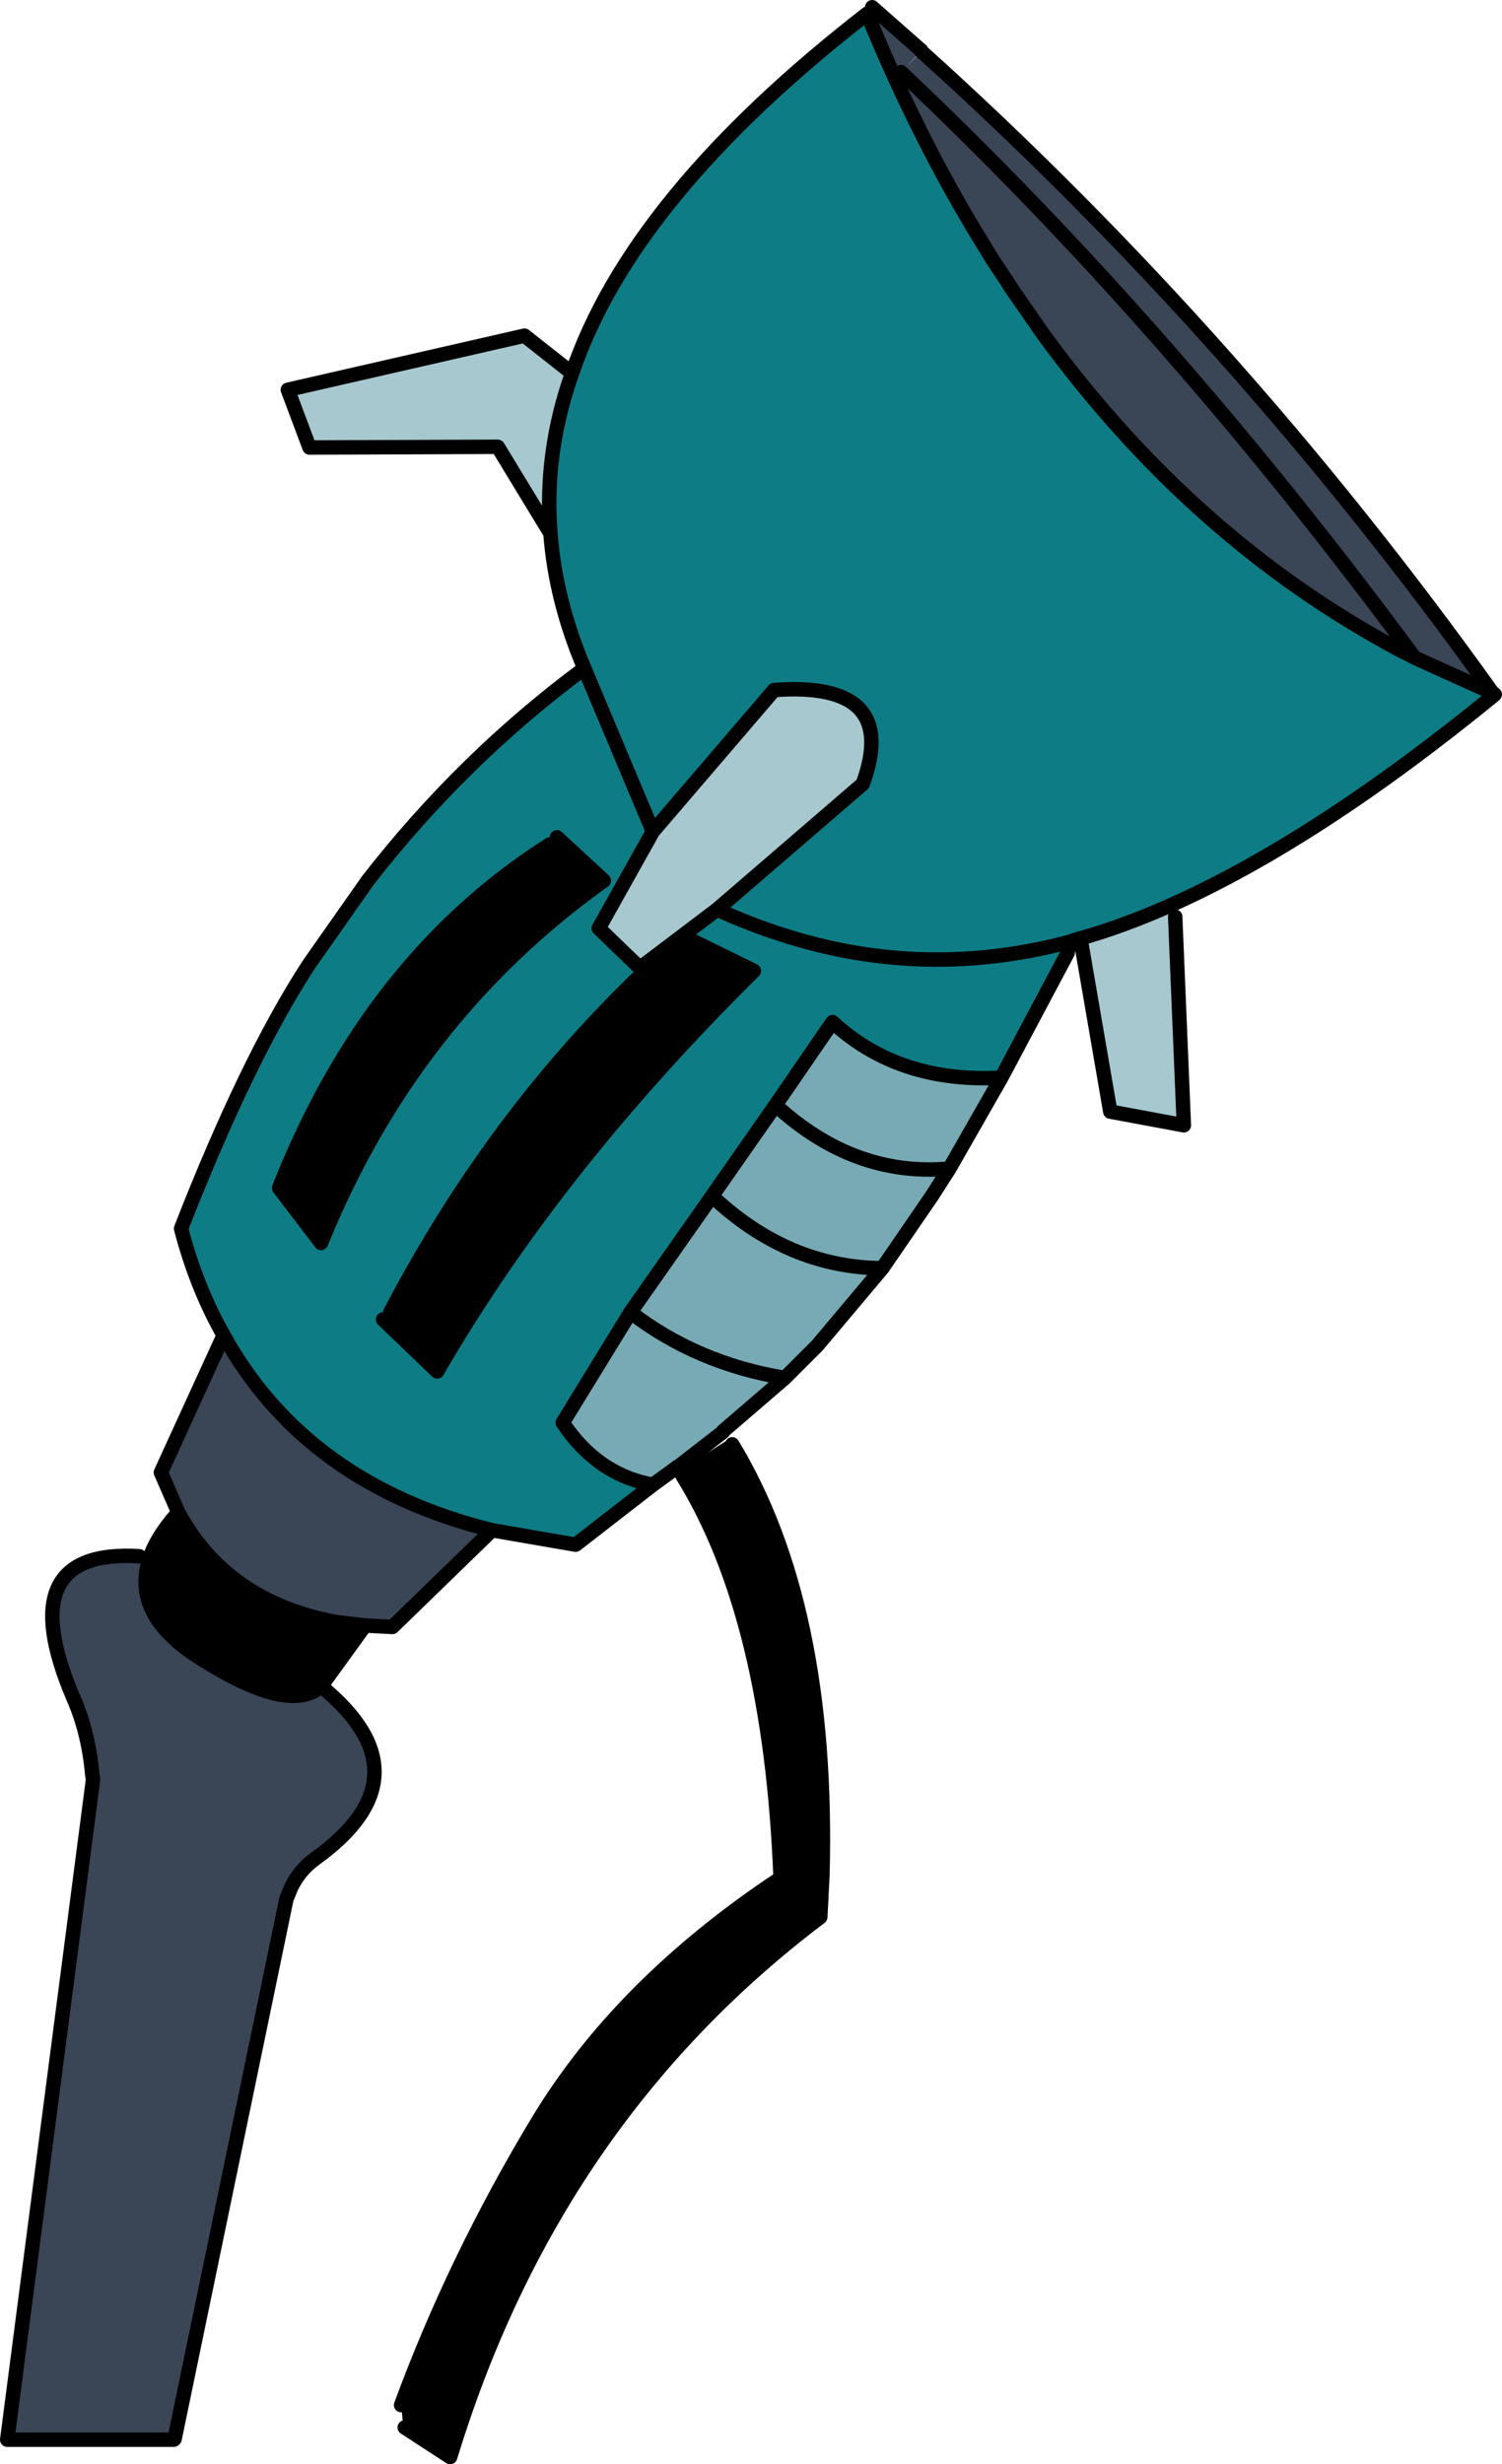 <?xml version="1.0" encoding="UTF-8" standalone="no"?>
<svg xmlns:xlink="http://www.w3.org/1999/xlink" height="170.7px" width="104.1px" xmlns="http://www.w3.org/2000/svg">
  <g transform="matrix(1.0, 0.0, 0.0, 1.0, -13.55, -131.0)">
    <path d="M38.85 243.6 L36.1 247.4 36.05 247.5 35.85 247.75 35.8 247.8 Q33.6 249.8 27.4 245.85 22.65 242.85 23.9 239.0 24.35 237.55 25.75 235.95 L25.9 235.75 Q29.25 241.95 36.8 243.35 L38.8 243.6 38.85 243.6 M52.15 189.0 L55.4 192.0 Q42.15 201.45 35.8 217.1 L32.9 213.3 32.95 213.15 Q39.2 197.4 51.65 189.5 L52.15 189.0 M60.65 232.85 L60.7 232.85 64.05 230.7 64.3 231.05 Q71.05 242.2 70.55 260.9 L70.4 263.8 Q51.9 277.75 44.75 301.2 L41.6 299.15 41.5 299.05 41.35 297.6 Q45.05 287.55 50.8 278.0 56.55 268.45 67.65 261.1 66.95 243.1 60.9 233.3 L60.65 232.85 M40.6 221.9 Q48.65 206.55 60.9 195.85 L65.8 198.25 Q52.0 211.9 43.85 226.0 L40.1 222.4 40.6 221.9" fill="#000000" fill-rule="evenodd" stroke="none"/>
    <path d="M110.6 176.05 Q96.25 168.4 85.85 154.15 L83.7 151.05 83.5 150.75 83.35 150.5 82.35 149.0 80.95 146.7 Q76.9 139.9 73.65 131.95 L74.0 131.5 74.05 131.55 77.4 134.5 76.35 135.65 77.4 134.55 Q99.3 154.25 117.0 179.0 L111.8 176.65 111.6 176.55 111.55 176.5 110.6 176.05 M76.0 136.0 Q94.65 153.6 111.55 176.5 94.65 153.6 76.0 136.0 M47.65 237.0 L40.75 243.7 38.85 243.6 38.8 243.6 36.8 243.35 Q29.25 241.95 25.9 235.75 L24.7 233.0 29.05 223.5 Q34.75 233.8 47.65 237.0 M35.8 247.8 Q43.4 254.0 35.4 259.75 34.35 260.5 33.75 261.7 L33.4 262.55 25.65 299.95 25.6 300.0 14.05 300.0 20.0 254.25 19.95 254.0 Q19.7 251.05 18.65 248.65 14.2 238.25 23.2 238.8 L23.9 239.0 Q22.65 242.85 27.4 245.85 33.6 249.8 35.8 247.8" fill="#3a4556" fill-rule="evenodd" stroke="none"/>
    <path d="M73.65 131.95 Q76.9 139.9 80.95 146.7 L82.35 149.0 83.35 150.5 83.5 150.75 83.7 151.05 85.85 154.15 Q96.25 168.4 110.6 176.05 L111.6 176.55 111.8 176.65 117.0 179.0 117.1 179.15 Q104.8 189.2 94.7 193.7 91.45 195.15 88.45 196.0 L88.4 196.0 87.65 196.25 87.55 197.0 82.95 205.65 Q75.85 206.05 71.25 201.8 L67.3 207.55 62.9 213.85 57.25 221.9 52.55 229.55 Q54.95 233.15 58.8 233.85 L53.45 238.0 53.15 237.95 47.65 237.0 Q34.75 233.8 29.05 223.5 27.15 220.15 26.1 216.1 30.65 204.45 34.9 197.9 L35.0 197.75 38.9 192.2 39.0 192.05 Q45.6 183.55 54.05 177.3 52.05 172.6 51.7 167.95 51.25 162.35 53.2 156.85 57.35 144.6 73.65 131.95 M54.05 177.3 L58.8 188.6 54.05 177.3 M55.05 195.3 L57.9 198.05 63.25 194.0 73.35 185.3 Q75.95 178.15 67.2 178.8 L58.8 188.6 55.05 195.3 M51.65 189.5 Q39.2 197.4 32.95 213.15 L32.9 213.3 35.8 217.1 Q42.15 201.45 55.4 192.0 L52.15 189.0 51.65 189.5 M63.25 194.0 Q67.75 196.05 72.3 196.9 79.9 198.3 87.65 196.25 79.9 198.3 72.3 196.9 67.75 196.05 63.25 194.0 M40.1 222.4 L43.85 226.0 Q52.0 211.9 65.8 198.25 L60.9 195.85 Q48.65 206.55 40.6 221.9 L40.1 222.4" fill="#0e7c85" fill-rule="evenodd" stroke="none"/>
    <path d="M82.95 205.65 L79.35 211.95 78.1 213.9 74.7 218.85 70.2 224.2 70.05 224.35 67.95 226.45 63.65 230.15 63.65 230.2 Q62.15 231.35 60.55 232.6 L60.5 232.6 60.45 232.65 58.8 233.85 Q54.95 233.15 52.55 229.55 L57.25 221.9 62.9 213.85 67.3 207.55 Q72.75 212.55 79.35 211.95 72.75 212.55 67.3 207.55 L71.25 201.8 Q75.85 206.05 82.95 205.65 M74.7 218.85 Q68.15 218.8 62.9 213.85 68.15 218.8 74.7 218.85 M67.95 226.45 Q61.85 225.45 57.25 221.9 61.85 225.45 67.95 226.45" fill="#77aab5" fill-rule="evenodd" stroke="none"/>
    <path d="M94.7 193.7 L95.0 194.5 95.6 208.95 90.5 208.0 88.45 196.1 88.4 196.0 88.45 196.0 Q91.45 195.15 94.7 193.7 M51.7 167.95 L48.05 161.95 35.0 162.0 33.5 158.0 49.9 154.25 53.2 156.85 Q51.25 162.35 51.7 167.95 M55.05 195.3 L58.8 188.6 67.2 178.8 Q75.95 178.15 73.35 185.3 L63.25 194.0 57.9 198.05 55.05 195.3" fill="#a7c8cf" fill-rule="evenodd" stroke="none"/>
    <path d="M73.65 131.95 Q76.9 139.9 80.95 146.7 L82.35 149.0 83.35 150.5 83.5 150.75 83.7 151.05 85.85 154.15 Q96.25 168.4 110.6 176.05 L111.6 176.55 111.8 176.65 117.0 179.0 117.15 179.1 117.1 179.15 Q104.8 189.2 94.7 193.7 91.45 195.15 88.45 196.0 L88.4 196.0 87.65 196.25 87.55 197.0 82.95 205.65 79.35 211.95 78.1 213.9 74.7 218.85 70.2 224.2 70.05 224.35 67.95 226.45 63.65 230.15 63.65 230.2 Q62.15 231.35 60.55 232.6 L60.5 232.6 60.45 232.65 58.8 233.85 53.45 238.0 53.15 237.95 47.65 237.0 40.75 243.7 38.85 243.6 36.1 247.4 36.05 247.5 35.85 247.75 35.8 247.8 Q43.4 254.0 35.4 259.75 34.35 260.5 33.75 261.7 L33.4 262.55 25.65 299.95 25.6 300.0 14.05 300.0 20.0 254.25 19.95 254.0 Q19.7 251.05 18.65 248.65 14.2 238.25 23.2 238.8 M111.55 176.5 Q94.65 153.6 76.0 136.0 M77.4 134.55 Q99.3 154.25 117.0 179.0 M95.0 194.5 L95.6 208.95 90.5 208.0 88.45 196.1 88.4 196.0 M23.9 239.0 Q24.35 237.55 25.75 235.95 L25.9 235.75 24.7 233.0 29.05 223.5 Q27.15 220.15 26.1 216.1 30.65 204.45 34.9 197.9 L35.0 197.75 38.9 192.2 39.0 192.05 Q45.6 183.55 54.05 177.3 52.05 172.6 51.7 167.95 L48.05 161.95 35.0 162.0 33.5 158.0 49.9 154.25 53.2 156.85 Q57.35 144.6 73.65 131.95 M74.0 131.5 L74.05 131.55 77.4 134.5 M51.7 167.95 Q51.25 162.35 53.2 156.85 M58.8 188.6 L54.05 177.3 M55.05 195.3 L57.9 198.05 63.25 194.0 73.35 185.3 Q75.95 178.15 67.2 178.8 L58.8 188.6 55.05 195.3 M51.65 189.5 Q39.2 197.4 32.95 213.15 L32.9 213.3 35.8 217.1 Q42.15 201.45 55.4 192.0 L52.15 189.0 M87.65 196.25 Q79.9 198.3 72.3 196.9 67.75 196.05 63.25 194.0 M67.3 207.55 Q72.75 212.55 79.35 211.95 M62.9 213.85 Q68.15 218.8 74.7 218.85 M67.3 207.55 L62.9 213.85 57.25 221.9 Q61.85 225.45 67.95 226.45 M82.95 205.65 Q75.85 206.05 71.25 201.8 L67.3 207.55 M58.8 233.85 Q54.95 233.15 52.55 229.55 L57.25 221.9 M60.65 232.85 L60.9 233.3 Q66.95 243.1 67.65 261.1 56.55 268.45 50.8 278.0 45.05 287.55 41.35 297.6 M41.6 299.15 L44.75 301.2 Q51.9 277.75 70.4 263.8 L70.55 260.9 Q71.05 242.2 64.3 231.05 M40.6 221.9 Q48.65 206.55 60.9 195.85 L65.8 198.25 Q52.0 211.9 43.85 226.0 L40.1 222.4 M23.9 239.0 Q22.65 242.85 27.4 245.85 33.6 249.8 35.8 247.8 M25.9 235.75 Q29.25 241.95 36.8 243.35 L38.8 243.6 38.85 243.6 M47.65 237.0 Q34.75 233.8 29.05 223.5" fill="none" stroke="#000000" stroke-linecap="round" stroke-linejoin="round" stroke-width="1.0"/>
  </g>
</svg>
